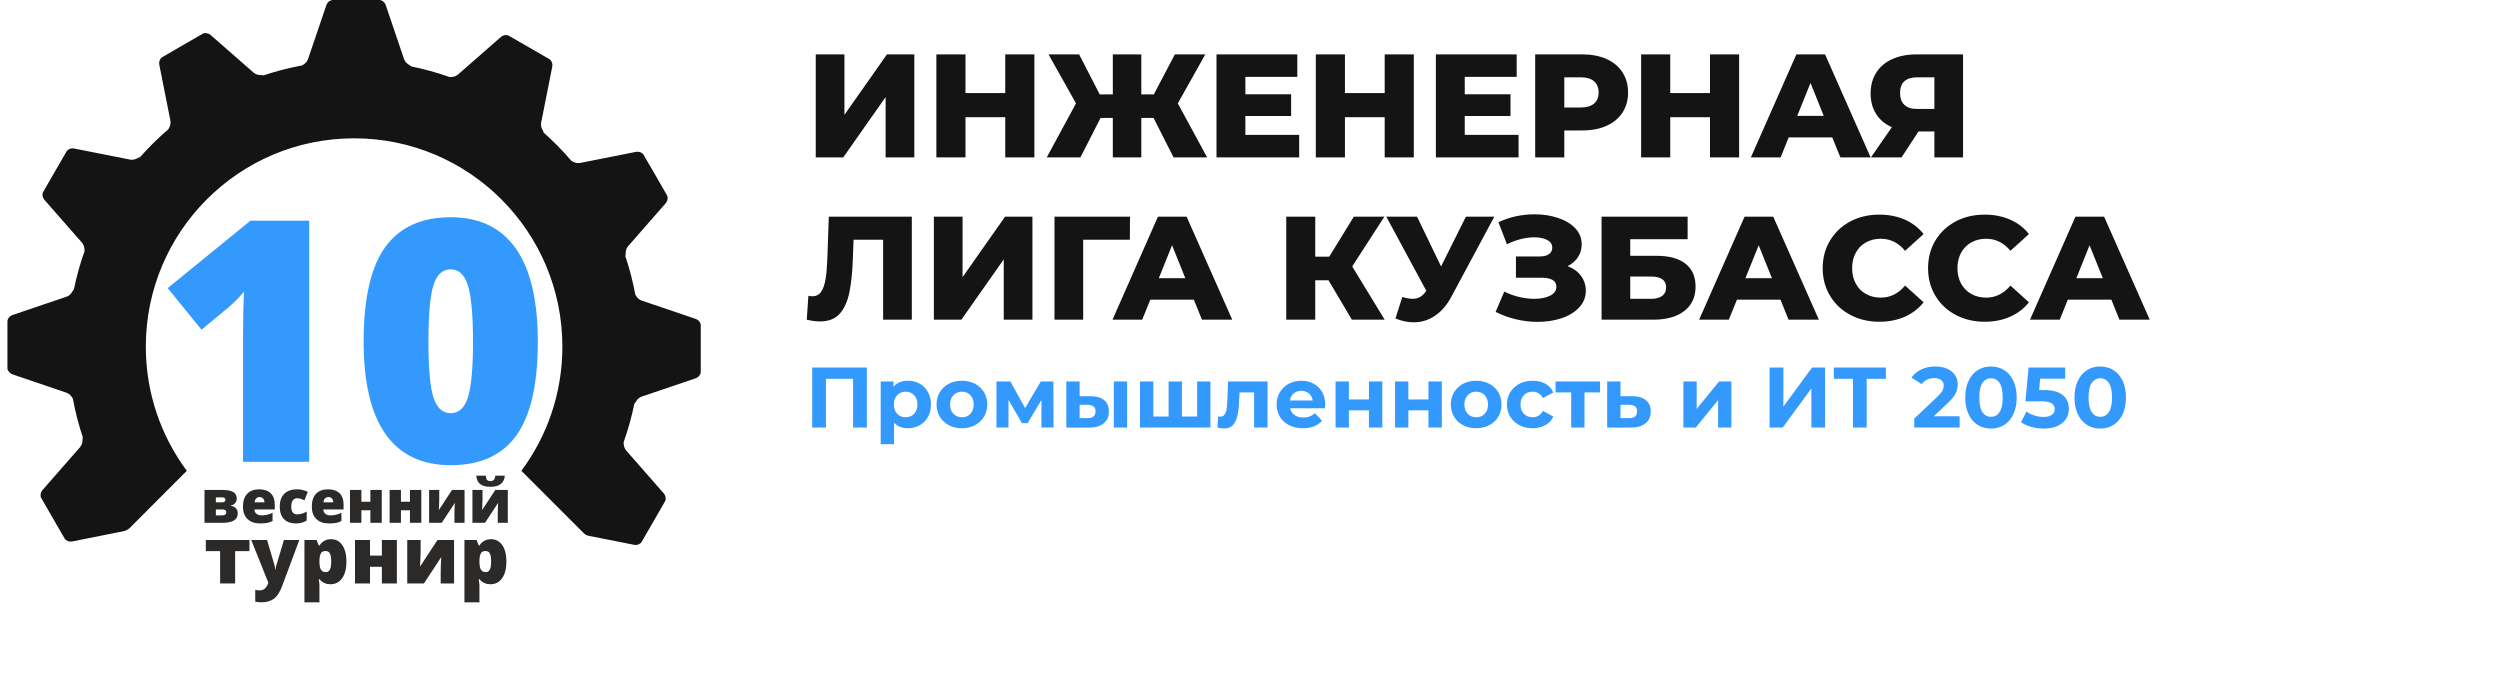 <?xml version="1.0" encoding="UTF-8"?> <svg xmlns="http://www.w3.org/2000/svg" xmlns:xlink="http://www.w3.org/1999/xlink" xmlns:xodm="http://www.corel.com/coreldraw/odm/2003" xml:space="preserve" width="400px" height="112px" version="1.1" style="shape-rendering:geometricPrecision; text-rendering:geometricPrecision; image-rendering:optimizeQuality; fill-rule:evenodd; clip-rule:evenodd" viewBox="0 0 400 112"> <defs> <style type="text/css"> .fil4 {fill:none} .fil3 {fill:#141414} .fil2 {fill:#2B2A29;fill-rule:nonzero} .fil0 {fill:#141414;fill-rule:nonzero} .fil1 {fill:#3399FD;fill-rule:nonzero} </style> </defs> <g id="Слой_x0020_1">  <g id="_2381173673264"> <path class="fil0" d="M130.52 8.7l4.59 0 0 9.67 6.8 -9.67 4.38 0 0 16.48 -4.59 0 0 -9.65 -6.78 9.65 -4.4 0 0 -16.48zm34.98 0l0 16.48 -4.66 0 0 -6.43 -6.36 0 0 6.43 -4.66 0 0 -16.48 4.66 0 0 6.19 6.36 0 0 -6.19 4.66 0zm19.07 10.17l-1.96 0 0 6.31 -4.56 0 0 -6.31 -1.96 0 -3.22 6.31 -5.39 0 4.68 -8.64 -4.4 -7.84 4.9 0 3.29 6.4 2.1 0 0 -6.4 4.56 0 0 6.4 2 0 3.37 -6.4 4.87 0 -4.4 7.84 4.69 8.64 -5.37 0 -3.2 -6.31zm23.3 2.71l0 3.6 -13.23 0 0 -16.48 12.93 0 0 3.6 -8.31 0 0 2.78 7.32 0 0 3.48 -7.32 0 0 3.02 8.61 0zm18.34 -12.88l0 16.48 -4.66 0 0 -6.43 -6.36 0 0 6.43 -4.66 0 0 -16.48 4.66 0 0 6.19 6.36 0 0 -6.19 4.66 0zm16.76 12.88l0 3.6 -13.23 0 0 -16.48 12.93 0 0 3.6 -8.31 0 0 2.78 7.32 0 0 3.48 -7.32 0 0 3.02 8.61 0zm10.2 -12.88c1.49,0 2.78,0.25 3.88,0.74 1.1,0.5 1.94,1.2 2.54,2.12 0.6,0.92 0.9,2 0.9,3.24 0,1.24 -0.3,2.31 -0.9,3.22 -0.6,0.91 -1.44,1.61 -2.54,2.11 -1.1,0.49 -2.39,0.74 -3.88,0.74l-2.88 0 0 4.31 -4.66 0 0 -16.48 7.54 0zm-0.29 8.5c0.96,0 1.68,-0.21 2.17,-0.63 0.49,-0.41 0.73,-1.01 0.73,-1.77 0,-0.77 -0.24,-1.37 -0.73,-1.79 -0.49,-0.43 -1.21,-0.64 -2.17,-0.64l-2.59 0 0 4.83 2.59 0zm25.38 -8.5l0 16.48 -4.66 0 0 -6.43 -6.36 0 0 6.43 -4.66 0 0 -16.48 4.66 0 0 6.19 6.36 0 0 -6.19 4.66 0zm14.9 13.28l-6.97 0 -1.29 3.2 -4.76 0 7.28 -16.48 4.59 0 7.29 16.48 -4.84 0 -1.3 -3.2zm-1.36 -3.44l-2.12 -5.27 -2.12 5.27 4.24 0zm22.29 -9.84l0 16.48 -4.59 0 0 -4.15 -2.54 0 -2.71 4.15 -4.9 0 3.35 -4.83c-1.1,-0.49 -1.94,-1.19 -2.52,-2.11 -0.58,-0.91 -0.88,-2.01 -0.88,-3.28 0,-1.29 0.3,-2.4 0.9,-3.34 0.6,-0.94 1.45,-1.67 2.57,-2.17 1.11,-0.5 2.41,-0.75 3.9,-0.75l7.42 0zm-7.32 3.67c-1.84,0 -2.76,0.84 -2.76,2.52 0,0.83 0.24,1.46 0.7,1.89 0.46,0.44 1.13,0.65 2.01,0.65l2.78 0 0 -5.06 -2.73 0zm-160.88 22.3l0 16.48 -4.59 0 0 -12.79 -4.73 0 -0.1 2.69c-0.07,2.35 -0.27,4.27 -0.57,5.74 -0.31,1.48 -0.83,2.62 -1.57,3.43 -0.74,0.81 -1.78,1.21 -3.13,1.21 -0.63,0 -1.33,-0.09 -2.12,-0.28l0.26 -3.82c0.2,0.05 0.42,0.07 0.64,0.07 0.61,0 1.08,-0.24 1.41,-0.73 0.33,-0.48 0.56,-1.16 0.7,-2.03 0.15,-0.87 0.24,-2.01 0.29,-3.4l0.23 -6.57 13.28 0zm3.53 0l4.59 0 0 9.67 6.8 -9.67 4.38 0 0 16.48 -4.59 0 0 -9.65 -6.78 9.65 -4.4 0 0 -16.48zm31.36 3.69l-7.47 0 0 12.79 -4.59 0 0 -16.48 12.08 0 -0.02 3.69zm10.24 9.59l-6.97 0 -1.3 3.2 -4.75 0 7.27 -16.48 4.59 0 7.3 16.48 -4.85 0 -1.29 -3.2zm-1.37 -3.44l-2.12 -5.27 -2.12 5.27 4.24 0zm22.91 0.33l-2.12 0 0 6.31 -4.64 0 0 -16.48 4.64 0 0 6.4 2.24 0 3.93 -6.4 4.89 0 -5.15 7.96 5.2 8.52 -5.25 0 -3.74 -6.31zm26.53 -10.17l-6.83 12.73c-0.72,1.37 -1.6,2.41 -2.65,3.11 -1.04,0.71 -2.18,1.06 -3.42,1.06 -0.91,0 -1.89,-0.2 -2.92,-0.61l1.1 -3.44c0.65,0.19 1.2,0.29 1.65,0.29 0.46,0 0.86,-0.11 1.22,-0.31 0.35,-0.21 0.67,-0.53 0.97,-0.97l-6.4 -11.86 4.92 0 3.84 7.96 3.97 -7.96 4.55 0zm11.72 7.91c0.91,0.34 1.63,0.86 2.14,1.55 0.52,0.69 0.78,1.49 0.78,2.38 0,1.02 -0.35,1.91 -1.04,2.66 -0.69,0.75 -1.62,1.33 -2.8,1.73 -1.17,0.4 -2.47,0.6 -3.88,0.6 -1.12,0 -2.25,-0.13 -3.4,-0.4 -1.16,-0.27 -2.26,-0.67 -3.31,-1.2l1.39 -3.25c0.74,0.38 1.53,0.67 2.36,0.86 0.84,0.2 1.66,0.3 2.44,0.3 1.04,0 1.88,-0.17 2.54,-0.51 0.66,-0.34 0.99,-0.81 0.99,-1.42 0,-0.49 -0.2,-0.85 -0.61,-1.09 -0.41,-0.23 -0.96,-0.35 -1.65,-0.35l-4.21 0 0 -3.41 3.84 0c0.62,0 1.11,-0.13 1.46,-0.38 0.34,-0.25 0.51,-0.59 0.51,-1.01 0,-0.54 -0.26,-0.95 -0.8,-1.24 -0.53,-0.29 -1.22,-0.43 -2.07,-0.43 -0.69,0 -1.42,0.09 -2.19,0.29 -0.77,0.2 -1.5,0.47 -2.19,0.83l-1.36 -3.53c1.76,-0.84 3.69,-1.27 5.79,-1.27 1.35,0 2.6,0.19 3.75,0.58 1.16,0.38 2.07,0.94 2.76,1.66 0.68,0.72 1.02,1.58 1.02,2.56 0,0.77 -0.2,1.46 -0.6,2.06 -0.4,0.61 -0.95,1.08 -1.66,1.43zm5.44 -7.91l13.77 0 0 3.6 -9.18 0 0 2.66 4.26 0c1.99,0 3.52,0.43 4.59,1.27 1.07,0.85 1.6,2.07 1.6,3.65 0,1.66 -0.59,2.96 -1.79,3.9 -1.19,0.93 -2.86,1.4 -5.01,1.4l-8.24 0 0 -16.48zm7.93 13.14c0.79,0 1.38,-0.16 1.79,-0.48 0.41,-0.31 0.61,-0.76 0.61,-1.34 0,-1.16 -0.8,-1.74 -2.4,-1.74l-3.34 0 0 3.56 3.34 0zm20.7 0.14l-6.97 0 -1.3 3.2 -4.75 0 7.27 -16.48 4.59 0 7.3 16.48 -4.85 0 -1.29 -3.2zm-1.37 -3.44l-2.12 -5.27 -2.12 5.27 4.24 0zm17.18 6.97c-1.72,0 -3.27,-0.37 -4.64,-1.1 -1.38,-0.73 -2.46,-1.74 -3.24,-3.05 -0.79,-1.3 -1.18,-2.77 -1.18,-4.42 0,-1.65 0.39,-3.12 1.18,-4.43 0.78,-1.3 1.86,-2.32 3.24,-3.05 1.37,-0.73 2.92,-1.09 4.64,-1.09 1.51,0 2.87,0.27 4.08,0.8 1.21,0.53 2.21,1.3 3.01,2.31l-2.97 2.68c-1.06,-1.29 -2.36,-1.93 -3.88,-1.93 -0.9,0 -1.69,0.2 -2.39,0.59 -0.7,0.39 -1.24,0.94 -1.62,1.66 -0.39,0.71 -0.58,1.53 -0.58,2.46 0,0.92 0.19,1.75 0.58,2.46 0.38,0.71 0.92,1.27 1.62,1.66 0.7,0.39 1.49,0.59 2.39,0.59 1.52,0 2.82,-0.65 3.88,-1.93l2.97 2.68c-0.8,1 -1.8,1.77 -3.01,2.31 -1.21,0.53 -2.57,0.8 -4.08,0.8zm16.86 0c-1.73,0 -3.28,-0.37 -4.65,-1.1 -1.37,-0.73 -2.45,-1.74 -3.24,-3.05 -0.78,-1.3 -1.17,-2.77 -1.17,-4.42 0,-1.65 0.39,-3.12 1.17,-4.43 0.79,-1.3 1.87,-2.32 3.24,-3.05 1.37,-0.73 2.92,-1.09 4.65,-1.09 1.51,0 2.86,0.27 4.07,0.8 1.21,0.53 2.22,1.3 3.01,2.31l-2.96 2.68c-1.07,-1.29 -2.36,-1.93 -3.88,-1.93 -0.9,0 -1.7,0.2 -2.39,0.59 -0.7,0.39 -1.24,0.94 -1.63,1.66 -0.38,0.71 -0.58,1.53 -0.58,2.46 0,0.92 0.2,1.75 0.58,2.46 0.39,0.71 0.93,1.27 1.63,1.66 0.69,0.39 1.49,0.59 2.39,0.59 1.52,0 2.81,-0.65 3.88,-1.93l2.96 2.68c-0.79,1 -1.8,1.77 -3.01,2.31 -1.21,0.53 -2.56,0.8 -4.07,0.8zm20.27 -3.53l-6.97 0 -1.29 3.2 -4.76 0 7.27 -16.48 4.59 0 7.3 16.48 -4.85 0 -1.29 -3.2zm-1.37 -3.44l-2.12 -5.27 -2.11 5.27 4.23 0z"></path> <path class="fil1" d="M138.7 58.8l0 9.61 -2.21 0 0 -7.8 -4.34 0 0 7.8 -2.2 0 0 -9.61 8.75 0zm6.58 2.12c0.68,0 1.31,0.15 1.87,0.47 0.56,0.31 1,0.76 1.32,1.33 0.32,0.57 0.48,1.24 0.48,2 0,0.76 -0.16,1.42 -0.48,1.99 -0.32,0.58 -0.76,1.02 -1.32,1.33 -0.56,0.32 -1.19,0.48 -1.87,0.48 -0.95,0 -1.69,-0.3 -2.23,-0.89l0 3.44 -2.14 0 0 -10.04 2.05 0 0 0.85c0.53,-0.64 1.3,-0.96 2.32,-0.96zm-0.37 5.84c0.54,0 0.99,-0.18 1.35,-0.55 0.35,-0.37 0.53,-0.87 0.53,-1.49 0,-0.62 -0.18,-1.12 -0.53,-1.49 -0.36,-0.37 -0.81,-0.56 -1.35,-0.56 -0.55,0 -1,0.19 -1.36,0.56 -0.35,0.37 -0.53,0.87 -0.53,1.49 0,0.62 0.18,1.12 0.53,1.49 0.36,0.37 0.81,0.55 1.36,0.55zm9 1.76c-0.78,0 -1.48,-0.16 -2.1,-0.49 -0.61,-0.32 -1.1,-0.77 -1.44,-1.35 -0.35,-0.58 -0.52,-1.23 -0.52,-1.96 0,-0.73 0.17,-1.39 0.52,-1.97 0.34,-0.57 0.83,-1.02 1.44,-1.35 0.62,-0.32 1.32,-0.48 2.1,-0.48 0.78,0 1.47,0.16 2.08,0.48 0.62,0.33 1.1,0.78 1.45,1.35 0.34,0.58 0.52,1.24 0.52,1.97 0,0.73 -0.18,1.38 -0.52,1.96 -0.35,0.58 -0.83,1.03 -1.45,1.35 -0.61,0.33 -1.3,0.49 -2.08,0.49zm0 -1.76c0.55,0 1,-0.18 1.35,-0.55 0.35,-0.37 0.53,-0.87 0.53,-1.49 0,-0.62 -0.18,-1.12 -0.53,-1.49 -0.35,-0.37 -0.8,-0.56 -1.35,-0.56 -0.55,0 -1,0.19 -1.36,0.56 -0.36,0.37 -0.54,0.87 -0.54,1.49 0,0.62 0.18,1.12 0.54,1.49 0.36,0.37 0.81,0.55 1.36,0.55zm12.72 1.65l0 -4.42 -2.21 3.71 -0.91 0 -2.15 -3.72 0 4.43 -1.93 0 0 -7.38 2.23 0 2.36 4.26 2.51 -4.26 2.01 0 0.02 7.38 -1.93 0zm7.86 -5.02c0.96,0 1.69,0.22 2.19,0.64 0.49,0.42 0.74,1.03 0.74,1.81 0,0.83 -0.28,1.46 -0.84,1.91 -0.56,0.45 -1.35,0.67 -2.37,0.67l-3.6 -0.01 0 -7.38 2.13 0 0 2.36 1.75 0zm3.72 -2.36l2.13 0 0 7.38 -2.13 0 0 -7.38zm-4.2 5.87c0.42,0.01 0.73,-0.08 0.95,-0.26 0.22,-0.19 0.33,-0.46 0.33,-0.83 0,-0.35 -0.11,-0.61 -0.32,-0.78 -0.22,-0.16 -0.54,-0.25 -0.96,-0.26l-1.27 -0.01 0 2.14 1.27 0zm19.66 -5.87l0 7.38 -11.27 0 0 -7.38 2.13 0 0 5.62 2.45 0 0 -5.62 2.13 0 0 5.62 2.43 0 0 -5.62 2.13 0zm9.14 0l0 7.38 -2.15 0 0 -5.63 -2.33 0 -0.07 1.31c-0.03,0.97 -0.12,1.77 -0.27,2.41 -0.15,0.64 -0.39,1.14 -0.71,1.51 -0.33,0.37 -0.79,0.55 -1.38,0.55 -0.31,0 -0.68,-0.06 -1.11,-0.16l0.11 -1.76c0.15,0.02 0.25,0.03 0.32,0.03 0.32,0 0.56,-0.12 0.72,-0.35 0.16,-0.24 0.27,-0.53 0.32,-0.9 0.05,-0.36 0.1,-0.84 0.12,-1.43l0.11 -2.96 6.32 0zm9.23 3.71c0,0.03 -0.01,0.22 -0.04,0.58l-5.58 0c0.1,0.46 0.33,0.82 0.71,1.09 0.37,0.26 0.84,0.39 1.4,0.39 0.38,0 0.72,-0.05 1.02,-0.17 0.3,-0.11 0.58,-0.29 0.83,-0.54l1.14 1.23c-0.7,0.8 -1.71,1.2 -3.05,1.2 -0.83,0 -1.57,-0.16 -2.21,-0.49 -0.64,-0.32 -1.13,-0.77 -1.48,-1.35 -0.34,-0.58 -0.52,-1.23 -0.52,-1.96 0,-0.73 0.17,-1.38 0.52,-1.96 0.34,-0.58 0.81,-1.03 1.41,-1.36 0.6,-0.32 1.27,-0.48 2.01,-0.48 0.72,0 1.38,0.15 1.96,0.46 0.59,0.31 1.05,0.76 1.38,1.34 0.33,0.58 0.5,1.26 0.5,2.02zm-3.83 -2.21c-0.48,0 -0.89,0.14 -1.22,0.42 -0.33,0.27 -0.53,0.65 -0.6,1.12l3.64 0c-0.08,-0.47 -0.28,-0.84 -0.61,-1.12 -0.33,-0.28 -0.73,-0.42 -1.21,-0.42zm5.48 -1.5l2.13 0 0 2.88 3.21 0 0 -2.88 2.14 0 0 7.38 -2.14 0 0 -2.76 -3.21 0 0 2.76 -2.13 0 0 -7.38zm9.52 0l2.13 0 0 2.88 3.21 0 0 -2.88 2.14 0 0 7.38 -2.14 0 0 -2.76 -3.21 0 0 2.76 -2.13 0 0 -7.38zm12.99 7.49c-0.78,0 -1.48,-0.16 -2.1,-0.49 -0.61,-0.32 -1.1,-0.77 -1.44,-1.35 -0.35,-0.58 -0.53,-1.23 -0.53,-1.96 0,-0.73 0.18,-1.39 0.53,-1.97 0.34,-0.57 0.83,-1.02 1.44,-1.35 0.62,-0.32 1.32,-0.48 2.1,-0.48 0.77,0 1.47,0.16 2.08,0.48 0.61,0.33 1.1,0.78 1.44,1.35 0.35,0.58 0.52,1.24 0.52,1.97 0,0.73 -0.17,1.38 -0.52,1.96 -0.34,0.58 -0.83,1.03 -1.44,1.35 -0.61,0.33 -1.31,0.49 -2.08,0.49zm0 -1.76c0.55,0 1,-0.18 1.35,-0.55 0.35,-0.37 0.53,-0.87 0.53,-1.49 0,-0.62 -0.18,-1.12 -0.53,-1.49 -0.35,-0.37 -0.8,-0.56 -1.35,-0.56 -0.55,0 -1.01,0.19 -1.36,0.56 -0.36,0.37 -0.54,0.87 -0.54,1.49 0,0.62 0.18,1.12 0.54,1.49 0.35,0.37 0.81,0.55 1.36,0.55zm9.03 1.76c-0.79,0 -1.5,-0.16 -2.12,-0.49 -0.63,-0.32 -1.12,-0.77 -1.47,-1.35 -0.35,-0.58 -0.53,-1.23 -0.53,-1.96 0,-0.73 0.18,-1.39 0.53,-1.97 0.35,-0.57 0.84,-1.02 1.47,-1.35 0.62,-0.32 1.33,-0.48 2.12,-0.48 0.77,0 1.45,0.16 2.03,0.48 0.59,0.33 1.01,0.79 1.27,1.4l-1.66 0.89c-0.38,-0.68 -0.93,-1.02 -1.66,-1.02 -0.55,0 -1.02,0.18 -1.38,0.55 -0.37,0.37 -0.55,0.87 -0.55,1.5 0,0.63 0.18,1.13 0.55,1.49 0.36,0.37 0.83,0.55 1.38,0.55 0.73,0 1.29,-0.34 1.66,-1.01l1.66 0.9c-0.26,0.59 -0.68,1.05 -1.27,1.37 -0.58,0.33 -1.26,0.5 -2.03,0.5zm10.78 -5.74l-2.49 0 0 5.63 -2.13 0 0 -5.63 -2.5 0 0 -1.75 7.12 0 0 1.75zm5.14 0.61c0.96,0 1.69,0.22 2.21,0.65 0.51,0.42 0.76,1.02 0.76,1.8 0,0.82 -0.28,1.45 -0.85,1.9 -0.57,0.46 -1.38,0.68 -2.41,0.68l-3.71 -0.01 0 -7.38 2.13 0 0 2.36 1.87 0zm-0.48 3.51c0.41,0.01 0.72,-0.08 0.94,-0.26 0.22,-0.19 0.33,-0.46 0.33,-0.83 0,-0.35 -0.11,-0.61 -0.32,-0.78 -0.22,-0.16 -0.53,-0.25 -0.95,-0.26l-1.39 -0.01 0 2.14 1.39 0zm8.67 -5.87l2.13 0 0 4.39 3.59 -4.39 1.96 0 0 7.38 -2.12 0 0 -4.39 -3.58 4.39 -1.98 0 0 -7.38zm13.79 -2.23l2.21 0 0 6.26 4.59 -6.26 2.08 0 0 9.61 -2.19 0 0 -6.25 -4.59 6.25 -2.1 0 0 -9.61zm18.61 1.81l-3.07 0 0 7.8 -2.2 0 0 -7.8 -3.06 0 0 -1.81 8.33 0 0 1.81zm11.8 5.99l0 1.81 -7.26 0 0 -1.44 3.71 -3.5c0.39,-0.38 0.66,-0.7 0.8,-0.97 0.13,-0.27 0.2,-0.54 0.2,-0.8 0,-0.39 -0.13,-0.68 -0.39,-0.89 -0.26,-0.2 -0.64,-0.31 -1.15,-0.31 -0.42,0 -0.8,0.08 -1.13,0.24 -0.34,0.16 -0.63,0.4 -0.85,0.72l-1.63 -1.04c0.38,-0.56 0.9,-0.99 1.56,-1.31 0.65,-0.31 1.41,-0.47 2.26,-0.47 0.71,0 1.34,0.11 1.87,0.35 0.54,0.23 0.95,0.56 1.25,0.99 0.3,0.42 0.45,0.92 0.45,1.5 0,0.52 -0.11,1.01 -0.33,1.47 -0.22,0.45 -0.65,0.97 -1.28,1.56l-2.21 2.09 4.13 0zm5.01 1.97c-0.79,0 -1.5,-0.19 -2.12,-0.59 -0.63,-0.39 -1.11,-0.96 -1.46,-1.71 -0.36,-0.74 -0.53,-1.63 -0.53,-2.67 0,-1.03 0.17,-1.92 0.53,-2.66 0.35,-0.75 0.83,-1.32 1.46,-1.71 0.62,-0.4 1.33,-0.59 2.12,-0.59 0.8,0 1.51,0.19 2.13,0.59 0.62,0.39 1.11,0.96 1.46,1.71 0.35,0.74 0.53,1.63 0.53,2.66 0,1.04 -0.18,1.93 -0.53,2.67 -0.35,0.75 -0.84,1.32 -1.46,1.71 -0.62,0.4 -1.33,0.59 -2.13,0.59zm0 -1.88c0.59,0 1.05,-0.25 1.38,-0.75 0.34,-0.5 0.5,-1.28 0.5,-2.34 0,-1.05 -0.16,-1.82 -0.5,-2.33 -0.33,-0.5 -0.79,-0.75 -1.38,-0.75 -0.57,0 -1.03,0.25 -1.36,0.75 -0.34,0.51 -0.5,1.28 -0.5,2.33 0,1.06 0.16,1.84 0.5,2.34 0.33,0.5 0.79,0.75 1.36,0.75zm8.5 -4.28c1.35,0 2.35,0.27 3,0.81 0.64,0.54 0.97,1.26 0.97,2.17 0,0.59 -0.15,1.12 -0.44,1.6 -0.3,0.48 -0.74,0.86 -1.34,1.15 -0.6,0.29 -1.34,0.43 -2.22,0.43 -0.68,0 -1.34,-0.09 -2,-0.26 -0.65,-0.18 -1.21,-0.44 -1.66,-0.77l0.88 -1.7c0.36,0.28 0.78,0.49 1.26,0.64 0.47,0.15 0.96,0.23 1.47,0.23 0.56,0 0.99,-0.11 1.31,-0.33 0.32,-0.22 0.48,-0.53 0.48,-0.92 0,-0.41 -0.16,-0.72 -0.5,-0.94 -0.33,-0.21 -0.91,-0.31 -1.73,-0.31l-2.46 0 0.5 -5.41 5.85 0 0 1.79 -4 0 -0.15 1.82 0.78 0zm8.99 6.16c-0.8,0 -1.51,-0.19 -2.13,-0.59 -0.62,-0.39 -1.11,-0.96 -1.46,-1.71 -0.35,-0.74 -0.53,-1.63 -0.53,-2.67 0,-1.03 0.18,-1.92 0.53,-2.66 0.35,-0.75 0.84,-1.32 1.46,-1.71 0.62,-0.4 1.33,-0.59 2.13,-0.59 0.79,0 1.5,0.19 2.12,0.59 0.63,0.39 1.11,0.96 1.47,1.71 0.35,0.74 0.52,1.63 0.52,2.66 0,1.04 -0.17,1.93 -0.52,2.67 -0.36,0.75 -0.84,1.32 -1.47,1.71 -0.62,0.4 -1.33,0.59 -2.12,0.59zm0 -1.88c0.58,0 1.04,-0.25 1.38,-0.75 0.33,-0.5 0.5,-1.28 0.5,-2.34 0,-1.05 -0.17,-1.82 -0.5,-2.33 -0.34,-0.5 -0.8,-0.75 -1.38,-0.75 -0.58,0 -1.03,0.25 -1.37,0.75 -0.33,0.51 -0.5,1.28 -0.5,2.33 0,1.06 0.17,1.84 0.5,2.34 0.34,0.5 0.79,0.75 1.37,0.75z"></path> </g> <g id="_2381173670800"> <path class="fil2" d="M37.88 79.75c0,0.31 -0.09,0.56 -0.27,0.76 -0.18,0.2 -0.42,0.33 -0.74,0.39l0 0.03c0.38,0.04 0.67,0.17 0.87,0.39 0.21,0.22 0.3,0.49 0.3,0.83 0,1 -0.81,1.5 -2.45,1.5l-2.87 0 0 -5.26 2.88 0c0.77,0 1.34,0.11 1.71,0.33 0.38,0.23 0.57,0.57 0.57,1.03zm-1.68 2.22c0,-0.16 -0.06,-0.28 -0.17,-0.35 -0.11,-0.07 -0.27,-0.11 -0.48,-0.11l-1.01 0 0 0.95 0.99 0c0.45,0 0.67,-0.16 0.67,-0.49zm-0.13 -1.98c0,-0.27 -0.16,-0.41 -0.5,-0.41l-1.03 0 0 0.79 0.96 0c0.2,0 0.34,-0.03 0.43,-0.11 0.1,-0.07 0.14,-0.16 0.14,-0.27zm5.57 3.76c-0.87,0 -1.55,-0.23 -2.04,-0.7 -0.48,-0.47 -0.73,-1.13 -0.73,-1.99 0,-0.89 0.23,-1.58 0.68,-2.05 0.45,-0.48 1.09,-0.72 1.92,-0.72 0.79,0 1.41,0.21 1.84,0.63 0.43,0.41 0.65,1.01 0.65,1.78l0 0.81 -3.25 0c0.01,0.3 0.12,0.53 0.32,0.69 0.2,0.17 0.48,0.26 0.83,0.26 0.32,0 0.61,-0.04 0.88,-0.1 0.27,-0.06 0.56,-0.16 0.87,-0.31l0 1.31c-0.28,0.15 -0.58,0.25 -0.88,0.31 -0.3,0.05 -0.67,0.08 -1.09,0.08zm-0.1 -4.22c-0.22,0 -0.4,0.07 -0.54,0.21 -0.14,0.13 -0.23,0.34 -0.25,0.63l1.56 0c-0.01,-0.25 -0.08,-0.46 -0.22,-0.61 -0.14,-0.15 -0.32,-0.23 -0.55,-0.23zm5.84 4.22c-0.86,0 -1.51,-0.23 -1.95,-0.7 -0.45,-0.46 -0.67,-1.13 -0.67,-2 0,-0.88 0.24,-1.55 0.72,-2.04 0.48,-0.48 1.16,-0.72 2.05,-0.72 0.61,0 1.18,0.14 1.72,0.4l-0.53 1.35c-0.22,-0.1 -0.42,-0.17 -0.61,-0.23 -0.19,-0.06 -0.38,-0.09 -0.58,-0.09 -0.3,0 -0.52,0.12 -0.69,0.35 -0.16,0.23 -0.24,0.55 -0.24,0.97 0,0.84 0.31,1.26 0.94,1.26 0.53,0 1.04,-0.15 1.53,-0.46l0 1.44c-0.47,0.31 -1.03,0.47 -1.69,0.47zm5.28 0c-0.88,0 -1.56,-0.23 -2.04,-0.7 -0.49,-0.47 -0.73,-1.13 -0.73,-1.99 0,-0.89 0.22,-1.58 0.67,-2.05 0.45,-0.48 1.09,-0.72 1.93,-0.72 0.79,0 1.4,0.21 1.84,0.63 0.43,0.41 0.64,1.01 0.64,1.78l0 0.81 -3.24 0c0.01,0.3 0.12,0.53 0.32,0.69 0.2,0.17 0.48,0.26 0.83,0.26 0.32,0 0.61,-0.04 0.88,-0.1 0.27,-0.06 0.56,-0.16 0.87,-0.31l0 1.31c-0.28,0.15 -0.58,0.25 -0.88,0.31 -0.31,0.05 -0.67,0.08 -1.09,0.08zm-0.11 -4.22c-0.21,0 -0.39,0.07 -0.53,0.21 -0.15,0.13 -0.23,0.34 -0.26,0.63l1.56 0c0,-0.25 -0.07,-0.46 -0.21,-0.61 -0.14,-0.15 -0.32,-0.23 -0.56,-0.23zm5.27 -1.14l0 1.89 1.44 0 0 -1.89 1.82 0 0 5.26 -1.82 0 0 -2.01 -1.44 0 0 2.01 -1.82 0 0 -5.26 1.82 0zm6.33 0l0 1.89 1.44 0 0 -1.89 1.82 0 0 5.26 -1.82 0 0 -2.01 -1.44 0 0 2.01 -1.81 0 0 -5.26 1.81 0zm6.13 0l0 1.33c0,0.07 0,0.15 0,0.24 0,0.08 -0.02,0.63 -0.06,1.65l2.1 -3.22 2.01 0 0 5.26 -1.62 0 0 -1.42c0,-0.5 0.03,-1.09 0.07,-1.77l-2.1 3.19 -2.02 0 0 -5.26 1.62 0zm6.92 0l0 1.33c0,0.07 0,0.15 0,0.24 0,0.08 -0.02,0.63 -0.06,1.65l2.11 -3.22 2 0 0 5.26 -1.61 0 0 -1.42c0,-0.5 0.02,-1.09 0.06,-1.77l-2.1 3.19 -2.01 0 0 -5.26 1.61 0zm1.28 -0.5c-0.74,0 -1.29,-0.15 -1.66,-0.44 -0.37,-0.28 -0.57,-0.73 -0.62,-1.34l1.52 0c0.02,0.31 0.08,0.53 0.2,0.66 0.12,0.14 0.3,0.21 0.56,0.21 0.47,0 0.72,-0.29 0.77,-0.87l1.53 0c-0.12,1.19 -0.89,1.78 -2.3,1.78z"></path> <path class="fil2" d="M39.91 88.18l-2.29 0 0 5.17 -2.4 0 0 -5.17 -2.29 0 0 -1.78 6.98 0 0 1.78zm0.29 -1.78l2.53 0 1.18 3.99c0.06,0.21 0.1,0.46 0.12,0.75l0.05 0c0.03,-0.28 0.08,-0.53 0.15,-0.74l1.2 -4 2.46 0 -2.76 7.4c-0.35,0.94 -0.78,1.6 -1.3,1.99 -0.51,0.39 -1.18,0.58 -2.01,0.58 -0.32,0 -0.64,-0.04 -0.98,-0.1l0 -1.88c0.22,0.04 0.47,0.07 0.74,0.07 0.22,0 0.4,-0.04 0.56,-0.13 0.16,-0.08 0.3,-0.19 0.42,-0.34 0.12,-0.15 0.25,-0.4 0.38,-0.74l-2.74 -6.85zm12.69 7.08c-0.35,0 -0.67,-0.06 -0.95,-0.18 -0.27,-0.11 -0.55,-0.32 -0.83,-0.63l-0.11 0c0.08,0.49 0.11,0.79 0.11,0.91l0 2.79 -2.4 0 0 -9.97 1.95 0 0.34 0.88 0.11 0c0.45,-0.67 1.07,-1.01 1.85,-1.01 0.77,0 1.38,0.32 1.81,0.96 0.44,0.64 0.66,1.51 0.66,2.63 0,1.12 -0.23,2.01 -0.68,2.65 -0.46,0.64 -1.08,0.97 -1.86,0.97zm-0.81 -5.32c-0.35,0 -0.6,0.12 -0.74,0.37 -0.14,0.26 -0.21,0.63 -0.23,1.13l0 0.19c0,0.59 0.08,1.03 0.24,1.29 0.16,0.27 0.41,0.4 0.76,0.4 0.31,0 0.53,-0.13 0.67,-0.4 0.14,-0.26 0.21,-0.7 0.21,-1.31 0,-0.59 -0.07,-1.02 -0.21,-1.28 -0.14,-0.26 -0.37,-0.39 -0.7,-0.39zm7.12 -1.76l0 2.5 1.9 0 0 -2.5 2.4 0 0 6.95 -2.4 0 0 -2.66 -1.9 0 0 2.66 -2.4 0 0 -6.95 2.4 0zm8.1 0l0 1.75c0,0.1 0,0.2 0,0.32 0,0.11 -0.03,0.84 -0.09,2.18l2.79 -4.25 2.65 0 0 6.95 -2.14 0 0 -1.88c0,-0.66 0.03,-1.44 0.09,-2.34l-2.77 4.22 -2.67 0 0 -6.95 2.14 0zm11.18 7.08c-0.35,0 -0.67,-0.06 -0.94,-0.18 -0.28,-0.11 -0.56,-0.32 -0.83,-0.63l-0.11 0c0.07,0.49 0.11,0.79 0.11,0.91l0 2.79 -2.4 0 0 -9.97 1.95 0 0.34 0.88 0.11 0c0.44,-0.67 1.06,-1.01 1.85,-1.01 0.77,0 1.37,0.32 1.81,0.96 0.44,0.64 0.65,1.51 0.65,2.63 0,1.12 -0.22,2.01 -0.68,2.65 -0.46,0.64 -1.08,0.97 -1.86,0.97zm-0.8 -5.32c-0.35,0 -0.6,0.12 -0.74,0.37 -0.14,0.26 -0.22,0.63 -0.23,1.13l0 0.19c0,0.59 0.08,1.03 0.24,1.29 0.16,0.27 0.41,0.4 0.75,0.4 0.31,0 0.53,-0.13 0.67,-0.4 0.14,-0.26 0.21,-0.7 0.21,-1.31 0,-0.59 -0.07,-1.02 -0.21,-1.28 -0.14,-0.26 -0.37,-0.39 -0.69,-0.39z"></path> </g> <path class="fil3" d="M65.62 10.59c2.17,0.43 4.28,1.02 6.33,1.74 0.41,0 0.84,-0.02 1.3,-0.38l6.89 -6.03c0.41,-0.35 0.95,-0.38 1.24,-0.22l3.28 1.89 3.27 1.89c0.28,0.17 0.53,0.66 0.43,1.19l-1.78 8.98c-0.1,0.7 0.21,1.11 0.45,1.54l-0.23 -0.14c1.65,1.45 3.2,3.02 4.63,4.69 0.37,0.21 0.76,0.42 1.35,0.34l8.98 -1.78c0.53,-0.1 1.02,0.15 1.19,0.43l1.9 3.27 1.89 3.28c0.15,0.29 0.12,0.83 -0.23,1.24l-6.03 6.89c-0.43,0.55 -0.37,1.06 -0.39,1.56l-0.1 -0.18c0.7,2.05 1.26,4.17 1.66,6.34 0.21,0.36 0.44,0.73 0.98,0.95l8.67 2.94c0.51,0.19 0.81,0.64 0.82,0.97l0 3.79 0 3.78c-0.01,0.33 -0.31,0.78 -0.82,0.97l-8.67 2.94c-0.65,0.27 -0.85,0.74 -1.11,1.16l0.01 -0.21c-0.43,2.17 -1.02,4.28 -1.75,6.33 0.01,0.42 0.03,0.85 0.39,1.31l6.03 6.88c0.35,0.41 0.38,0.96 0.22,1.25l-1.89 3.28 -1.89 3.27c-0.17,0.28 -0.66,0.53 -1.19,0.43l-7.31 -1.45c-0.28,-0.06 -0.49,-0.19 -0.75,-0.42l-9.97 -9.97c4.12,-5.55 6.56,-12.42 6.56,-19.87 0,-18.4 -14.92,-33.33 -33.32,-33.33 -18.41,0 -33.33,14.93 -33.33,33.33 0,7.45 2.44,14.32 6.56,19.87 -3.05,3.06 -6.11,6.12 -9.17,9.18 -0.22,0.2 -0.58,0.41 -0.98,0.49l-8.19 1.63c-0.53,0.1 -1.02,-0.15 -1.19,-0.43l-1.89 -3.27 -1.89 -3.28c-0.16,-0.29 -0.13,-0.83 0.22,-1.24l6.03 -6.89c0.43,-0.56 0.37,-1.06 0.39,-1.56l0.08 0.16c-0.69,-2.05 -1.24,-4.16 -1.64,-6.33 -0.21,-0.36 -0.44,-0.72 -0.98,-0.94l-8.67 -2.95c-0.51,-0.18 -0.81,-0.64 -0.82,-0.97l0 -3.78 0 -3.78c0.01,-0.33 0.31,-0.79 0.82,-0.97l8.67 -2.94c0.65,-0.27 0.85,-0.74 1.11,-1.16l-0.01 0.21c0.43,-2.17 1.02,-4.28 1.75,-6.33 -0.01,-0.42 -0.03,-0.85 -0.38,-1.31l-6.04 -6.89c-0.35,-0.41 -0.38,-0.95 -0.22,-1.24l1.89 -3.28 1.89 -3.27c0.17,-0.28 0.66,-0.53 1.19,-0.43l8.98 1.78c0.7,0.1 1.11,-0.21 1.54,-0.45l-0.14 0.24c1.45,-1.66 3.02,-3.21 4.69,-4.64 0.21,-0.37 0.42,-0.76 0.34,-1.35l-1.78 -8.98c-0.1,-0.53 0.15,-1.02 0.43,-1.19l3.27 -1.9 3.28 -1.89c0.29,-0.15 0.83,-0.12 1.24,0.23l6.89 6.03c0.56,0.43 1.06,0.37 1.56,0.39l-0.16 0.08c2.05,-0.69 4.16,-1.24 6.33,-1.64 0.36,-0.21 0.72,-0.44 0.94,-0.98l2.95 -8.67c0.18,-0.51 0.64,-0.81 0.97,-0.82l3.78 0 3.78 0c0.33,0.01 0.79,0.31 0.97,0.82l2.94 8.67c0.27,0.65 0.74,0.85 1.16,1.11l-0.2 -0.01z"></path> <polygon class="fil4" points="0,0 400,0 400,112 0,112 "></polygon> <path class="fil1" d="M49.47 73.89l-10.58 0 0 -20.43c0,-2.48 0.05,-4.75 0.16,-6.81 -0.65,0.8 -1.46,1.63 -2.43,2.48l-4.38 3.62 -5.41 -6.65 13.24 -10.79 9.4 0 0 38.58zm36.58 -19.23c0,6.83 -1.15,11.84 -3.43,15.01 -2.29,3.18 -5.79,4.76 -10.51,4.76 -4.61,0 -8.08,-1.66 -10.42,-4.97 -2.34,-3.32 -3.51,-8.25 -3.51,-14.8 0,-6.86 1.14,-11.89 3.43,-15.09 2.29,-3.2 5.79,-4.81 10.5,-4.81 4.6,0 8.06,1.67 10.42,5 2.35,3.34 3.52,8.31 3.52,14.9zm-17.5 -0.01c0,4.37 0.28,7.37 0.82,9 0.55,1.64 1.45,2.46 2.74,2.46 1.31,0 2.23,-0.85 2.76,-2.53 0.54,-1.69 0.81,-4.67 0.81,-8.93 0,-4.28 -0.28,-7.27 -0.82,-8.99 -0.55,-1.72 -1.46,-2.57 -2.75,-2.57 -1.29,0 -2.19,0.83 -2.74,2.48 -0.54,1.65 -0.82,4.68 -0.82,9.08z"></path> </g> </svg> 
